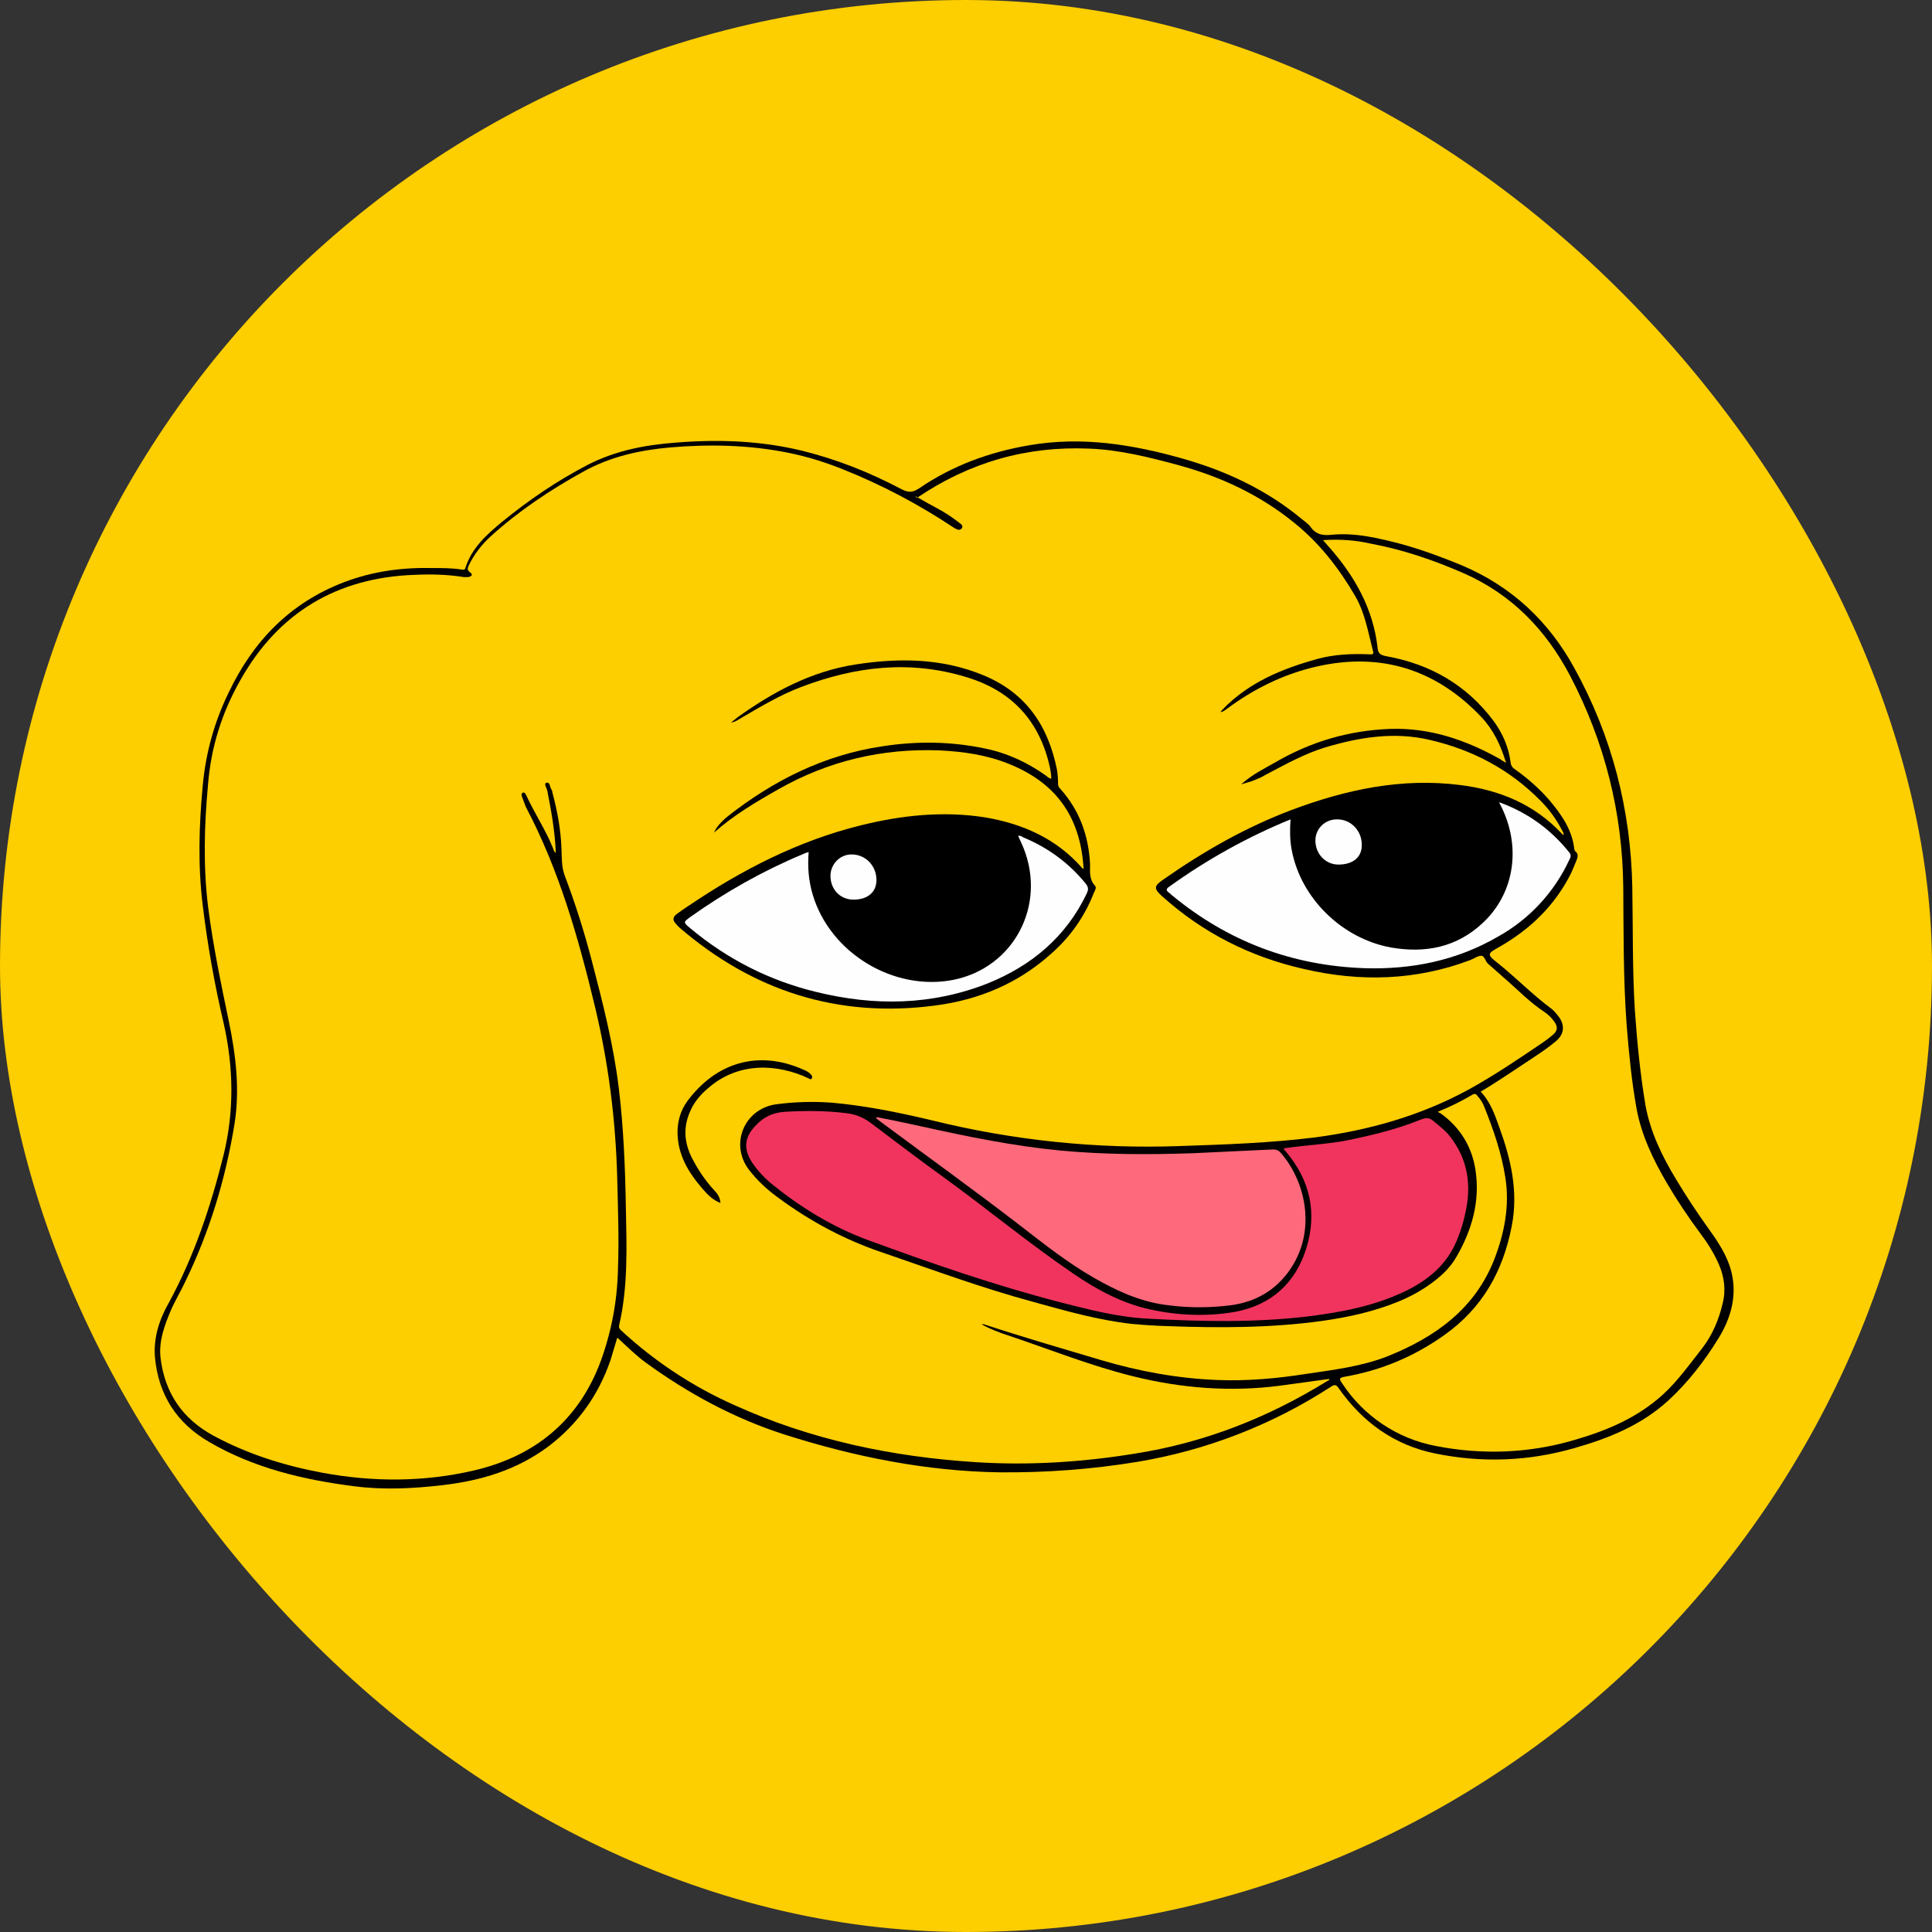 <?xml version="1.0" encoding="UTF-8"?>
<svg width="40px" height="40px" viewBox="0 0 40 40" version="1.1" xmlns="http://www.w3.org/2000/svg" xmlns:xlink="http://www.w3.org/1999/xlink">
    <rect x="0" y="0" width="40" height="40" fill="#333333" stroke="none"/>
    <title>Icon/blast_andy</title>
    <defs>
        <rect id="path-1" x="0" y="0" width="40" height="40" rx="20"></rect>
    </defs>
    <g id="Icon/blast_andy" stroke="none" stroke-width="1" fill="none" fill-rule="evenodd">
        <mask id="mask-2" fill="white">
            <use xlink:href="#path-1"></use>
        </mask>
        <use id="BG" fill="#FDCE00" xlink:href="#path-1"></use>
        <g id="Icon" mask="url(#mask-2)" fill-rule="nonzero">
            <g transform="translate(3.202, 9.129)" id="Path">
                <path d="M9.577,18.569 C9.522,18.741 9.483,18.889 9.436,19.037 C9.187,19.755 8.773,20.34 8.165,20.808 C7.502,21.307 6.76,21.526 5.957,21.62 C5.349,21.69 4.748,21.721 4.139,21.643 C3.086,21.51 2.064,21.268 1.136,20.73 C0.457,20.34 0.075,19.747 0.005,18.967 C-0.026,18.562 0.098,18.187 0.293,17.844 C0.816,16.884 1.159,15.855 1.425,14.794 C1.651,13.873 1.635,12.96 1.425,12.04 C1.238,11.242 1.095,10.435 0.996,9.621 C0.894,8.795 0.917,7.968 0.996,7.133 C1.058,6.454 1.237,5.815 1.534,5.206 C2.041,4.145 2.798,3.357 3.913,2.928 C4.522,2.694 5.138,2.616 5.778,2.632 C5.973,2.632 6.16,2.632 6.355,2.663 C6.386,2.663 6.417,2.679 6.433,2.632 C6.565,2.21 6.878,1.937 7.197,1.672 C7.751,1.22 8.336,0.822 8.968,0.494 C9.545,0.198 10.162,0.081 10.801,0.034 C11.675,-0.036 12.533,-0.005 13.384,0.198 C14.117,0.377 14.803,0.65 15.466,1.001 C15.607,1.072 15.693,1.072 15.833,0.978 C16.52,0.51 17.284,0.229 18.111,0.089 C19.203,-0.099 20.249,0.073 21.294,0.369 C22.199,0.627 23.026,1.017 23.751,1.618 C23.814,1.672 23.892,1.719 23.938,1.789 C24.04,1.93 24.172,1.961 24.344,1.945 C24.859,1.891 25.358,2.015 25.858,2.148 C26.271,2.265 26.669,2.413 27.067,2.577 C28.096,3.014 28.861,3.732 29.391,4.699 C30.172,6.111 30.562,7.632 30.593,9.239 C30.608,10.097 30.593,10.948 30.647,11.806 C30.694,12.461 30.757,13.109 30.866,13.756 C30.967,14.31 31.209,14.809 31.498,15.285 C31.708,15.636 31.935,15.979 32.176,16.315 C32.379,16.596 32.574,16.892 32.652,17.235 C32.761,17.719 32.629,18.171 32.379,18.577 C32.091,19.045 31.755,19.482 31.342,19.864 C30.78,20.379 30.101,20.652 29.384,20.855 C28.432,21.128 27.472,21.159 26.513,20.964 C25.67,20.793 25.007,20.317 24.516,19.615 C24.461,19.537 24.43,19.529 24.352,19.583 C23.139,20.37 21.776,20.899 20.35,21.136 C19.406,21.292 18.454,21.362 17.495,21.354 C15.974,21.331 14.499,21.034 13.048,20.574 C12.003,20.239 11.051,19.724 10.17,19.084 C9.967,18.936 9.787,18.757 9.592,18.577 L9.577,18.569 Z" fill="#000000"></path>
                <path d="M15.779,1.181 C16.871,0.44 18.056,0.104 19.344,0.159 C19.976,0.182 20.592,0.338 21.2,0.502 C22.082,0.744 22.885,1.118 23.595,1.696 C24.118,2.117 24.524,2.64 24.859,3.217 C25.062,3.568 25.124,3.966 25.226,4.356 C25.249,4.434 25.187,4.418 25.148,4.418 C24.789,4.403 24.422,4.418 24.079,4.512 C23.346,4.715 22.659,4.995 22.113,5.557 C22.097,5.573 22.09,5.588 22.066,5.612 C22.121,5.612 22.144,5.581 22.175,5.565 C22.745,5.136 23.377,4.824 24.071,4.668 C25.389,4.371 26.536,4.73 27.472,5.721 C27.714,5.978 27.87,6.298 27.979,6.665 C27.925,6.634 27.886,6.61 27.855,6.587 C27.145,6.189 26.396,5.932 25.569,5.963 C24.726,5.994 23.931,6.228 23.197,6.657 C22.963,6.79 22.721,6.907 22.495,7.11 C22.604,7.078 22.69,7.055 22.768,7.024 C22.846,6.993 22.924,6.961 22.995,6.915 C23.4,6.704 23.798,6.478 24.235,6.345 C24.945,6.134 25.662,6.017 26.396,6.189 C27.277,6.392 28.05,6.797 28.689,7.445 C28.869,7.624 29.017,7.827 29.134,8.053 C29.15,8.085 29.173,8.108 29.173,8.163 C29.157,8.147 29.142,8.147 29.134,8.131 C28.564,7.523 27.847,7.227 27.035,7.125 C25.819,6.969 24.664,7.219 23.541,7.64 C22.589,7.999 21.715,8.498 20.88,9.083 C20.685,9.216 20.685,9.27 20.857,9.426 C21.7,10.183 22.682,10.682 23.79,10.932 C24.96,11.205 26.115,11.174 27.246,10.745 C27.324,10.714 27.394,10.659 27.465,10.659 C27.535,10.659 27.55,10.776 27.605,10.823 C27.714,10.916 27.823,11.018 27.94,11.119 C28.221,11.361 28.471,11.626 28.783,11.829 C28.861,11.884 28.923,11.946 28.978,12.024 C29.056,12.133 29.048,12.211 28.947,12.297 C28.884,12.352 28.814,12.406 28.744,12.453 C28.237,12.797 27.73,13.14 27.192,13.436 C26.201,13.974 25.14,14.271 24.032,14.419 C23.096,14.536 22.16,14.567 21.224,14.599 C19.492,14.661 17.783,14.482 16.098,14.068 C15.412,13.904 14.725,13.764 14.023,13.701 C13.641,13.673 13.257,13.683 12.877,13.733 C12.213,13.818 11.901,14.552 12.299,15.082 C12.471,15.308 12.674,15.496 12.9,15.66 C13.571,16.159 14.304,16.549 15.1,16.814 C16.122,17.165 17.136,17.54 18.173,17.82 C18.852,18.008 19.531,18.203 20.233,18.281 C20.483,18.304 20.724,18.32 20.974,18.327 C22.043,18.366 23.119,18.366 24.18,18.218 C24.726,18.14 25.257,18.023 25.764,17.813 C26.084,17.68 26.372,17.508 26.63,17.282 C26.762,17.165 26.872,17.033 26.957,16.884 C27.277,16.33 27.441,15.738 27.348,15.106 C27.277,14.622 27.035,14.216 26.622,13.92 C26.614,13.92 26.599,13.912 26.567,13.889 C26.84,13.779 27.067,13.662 27.293,13.53 C27.34,13.506 27.371,13.53 27.394,13.569 C27.457,13.639 27.504,13.717 27.535,13.803 C27.722,14.271 27.886,14.747 27.964,15.246 C28.057,15.831 27.948,16.393 27.738,16.939 C27.34,17.961 26.528,18.546 25.545,18.944 C24.999,19.162 24.407,19.232 23.829,19.318 C23.229,19.412 22.62,19.466 22.012,19.443 C21.192,19.412 20.381,19.264 19.593,19.03 C18.782,18.788 17.971,18.554 17.167,18.288 L17.12,18.288 C17.3,18.39 17.487,18.46 17.682,18.523 C18.54,18.811 19.375,19.147 20.256,19.365 C21.263,19.615 22.277,19.693 23.299,19.56 L24.321,19.42 C24.321,19.451 24.29,19.459 24.274,19.466 C23.049,20.223 21.739,20.738 20.311,20.964 C19.211,21.144 18.111,21.214 17.003,21.144 C15.271,21.034 13.594,20.683 12.011,19.966 C11.145,19.582 10.349,19.057 9.655,18.413 C9.623,18.382 9.608,18.359 9.616,18.312 C9.803,17.508 9.772,16.689 9.756,15.878 C9.741,15.043 9.709,14.216 9.608,13.389 C9.499,12.5 9.28,11.642 9.054,10.776 C8.898,10.175 8.711,9.582 8.492,9.005 C8.422,8.826 8.43,8.623 8.422,8.428 C8.407,8.038 8.336,7.656 8.235,7.281 C8.235,7.258 8.227,7.234 8.211,7.211 C8.18,7.164 8.188,7.055 8.11,7.078 C8.055,7.094 8.11,7.18 8.126,7.227 C8.211,7.656 8.29,8.092 8.305,8.529 C8.266,8.506 8.258,8.459 8.243,8.42 C8.087,8.038 7.86,7.702 7.689,7.328 C7.673,7.305 7.665,7.273 7.626,7.281 C7.587,7.297 7.595,7.336 7.603,7.359 C7.634,7.437 7.658,7.515 7.689,7.585 C8.375,8.888 8.773,10.285 9.116,11.712 C9.397,12.882 9.545,14.06 9.577,15.262 C9.592,15.894 9.616,16.525 9.592,17.157 C9.577,17.805 9.46,18.429 9.241,19.037 C8.789,20.27 7.884,21.019 6.612,21.315 C5.575,21.557 4.522,21.557 3.468,21.362 C2.681,21.214 1.932,20.98 1.222,20.598 C0.574,20.247 0.208,19.708 0.122,18.983 C0.083,18.64 0.2,18.32 0.332,18.008 C0.418,17.805 0.535,17.618 0.629,17.415 C1.136,16.377 1.464,15.293 1.651,14.154 C1.768,13.436 1.682,12.719 1.534,12.009 C1.37,11.221 1.206,10.433 1.105,9.637 C1.003,8.795 1.027,7.952 1.105,7.11 C1.167,6.337 1.393,5.627 1.768,4.964 C2.556,3.552 3.78,2.827 5.388,2.772 C5.723,2.757 6.066,2.764 6.402,2.819 L6.495,2.819 C6.558,2.803 6.604,2.772 6.526,2.718 C6.464,2.671 6.48,2.632 6.503,2.577 C6.612,2.351 6.768,2.148 6.956,1.976 C7.541,1.446 8.196,1.009 8.89,0.627 C9.444,0.323 10.045,0.19 10.669,0.135 C11.488,0.065 12.307,0.081 13.118,0.245 C13.508,0.323 13.883,0.44 14.25,0.588 C15.053,0.908 15.818,1.313 16.535,1.789 C16.551,1.797 16.559,1.805 16.574,1.813 C16.621,1.836 16.668,1.859 16.707,1.813 C16.746,1.766 16.707,1.727 16.66,1.696 C16.52,1.586 16.371,1.485 16.208,1.399 C16.059,1.321 15.911,1.235 15.747,1.142 L15.779,1.181 Z" fill="#FDCE00"></path>
                <path d="M27.449,13.475 C27.831,13.249 28.19,12.999 28.557,12.758 C28.713,12.656 28.869,12.547 29.009,12.43 C29.181,12.289 29.204,12.102 29.072,11.923 C29.017,11.853 28.962,11.782 28.892,11.736 C28.518,11.455 28.19,11.119 27.823,10.823 C27.574,10.628 27.582,10.62 27.847,10.472 C28.486,10.105 28.994,9.614 29.329,8.943 C29.368,8.857 29.399,8.771 29.438,8.685 C29.462,8.623 29.485,8.553 29.415,8.498 C29.399,8.49 29.399,8.467 29.391,8.444 C29.345,8.038 29.118,7.726 28.869,7.429 C28.658,7.188 28.416,6.977 28.151,6.79 C28.106,6.76 28.077,6.711 28.073,6.657 C28.034,6.337 27.909,6.056 27.722,5.799 C27.16,5.05 26.411,4.621 25.499,4.457 C25.382,4.434 25.327,4.403 25.319,4.278 C25.226,3.466 24.843,2.796 24.313,2.195 C24.274,2.156 24.243,2.109 24.188,2.054 C24.539,2.031 24.859,2.054 25.171,2.125 C25.842,2.249 26.482,2.468 27.106,2.741 C28.096,3.178 28.806,3.911 29.306,4.863 C30.023,6.236 30.39,7.695 30.406,9.239 C30.413,10.191 30.406,11.143 30.476,12.094 C30.523,12.672 30.577,13.241 30.679,13.811 C30.78,14.372 31.022,14.872 31.303,15.355 C31.513,15.714 31.747,16.065 31.997,16.401 C32.145,16.596 32.278,16.806 32.379,17.033 C32.496,17.298 32.535,17.571 32.465,17.852 C32.387,18.187 32.254,18.507 32.044,18.78 C31.786,19.108 31.545,19.451 31.232,19.739 C30.702,20.223 30.07,20.488 29.399,20.683 C28.447,20.964 27.48,20.995 26.521,20.808 C25.727,20.657 25.029,20.189 24.586,19.513 C24.516,19.412 24.524,19.396 24.648,19.373 C25.405,19.24 26.084,18.952 26.708,18.507 C27.488,17.953 27.917,17.189 28.096,16.26 C28.237,15.543 28.081,14.872 27.839,14.209 C27.745,13.943 27.652,13.678 27.449,13.467 L27.449,13.475 Z" fill="#FECE00"></path>
                <path d="M23.385,14.645 C23.86,14.575 24.321,14.56 24.765,14.466 C25.241,14.365 25.717,14.248 26.17,14.068 C26.287,14.021 26.372,13.982 26.489,14.092 C26.599,14.185 26.716,14.271 26.809,14.388 C27.199,14.879 27.27,15.425 27.129,16.018 C27.09,16.197 27.035,16.372 26.965,16.541 C26.762,17.04 26.388,17.36 25.912,17.594 C25.272,17.906 24.578,18.039 23.884,18.125 C22.776,18.257 21.661,18.234 20.545,18.171 C19.937,18.14 19.344,17.984 18.759,17.836 C17.401,17.485 16.075,17.025 14.757,16.541 C14.039,16.276 13.391,15.878 12.799,15.402 C12.635,15.269 12.494,15.121 12.377,14.95 C12.182,14.661 12.206,14.411 12.455,14.162 C12.619,13.99 12.806,13.904 13.056,13.889 C13.485,13.865 13.906,13.865 14.335,13.92 C14.515,13.943 14.671,14.006 14.819,14.115 C15.334,14.505 15.849,14.895 16.379,15.277 C17.269,15.925 18.119,16.627 19.024,17.243 C19.515,17.579 20.038,17.859 20.623,17.984 C21.2,18.109 21.793,18.132 22.37,18.031 C23.119,17.891 23.619,17.438 23.845,16.713 C24.071,15.979 23.923,15.308 23.424,14.716 C23.408,14.7 23.4,14.684 23.377,14.661 L23.385,14.645 Z" fill="#F1345E"></path>
                <path d="M14.944,13.998 C15.256,14.06 15.568,14.123 15.88,14.193 C16.832,14.404 17.783,14.599 18.759,14.692 C19.671,14.778 20.584,14.778 21.505,14.747 C22.058,14.723 22.604,14.692 23.158,14.669 C23.229,14.669 23.275,14.692 23.314,14.739 C23.829,15.324 24.087,16.393 23.455,17.228 C23.135,17.649 22.698,17.859 22.183,17.906 C21.754,17.953 21.325,17.945 20.896,17.883 C20.366,17.805 19.898,17.586 19.437,17.321 C18.907,17.017 18.423,16.635 17.939,16.26 C16.988,15.527 16.013,14.825 15.045,14.107 L14.944,14.029 L14.944,13.998 Z" fill="#FE6A7B"></path>
                <path d="M27.847,7.484 C28.44,7.702 28.908,8.046 29.29,8.522 C29.337,8.584 29.313,8.623 29.29,8.67 C28.979,9.343 28.463,9.9 27.816,10.261 C26.957,10.76 26.021,10.948 25.038,10.916 C23.548,10.862 22.222,10.363 21.068,9.411 C21.044,9.395 21.029,9.372 21.005,9.356 C20.927,9.302 20.943,9.27 21.013,9.224 C21.79,8.664 22.631,8.198 23.517,7.835 C23.502,8.053 23.502,8.264 23.541,8.467 C23.728,9.465 24.578,10.3 25.592,10.487 C26.302,10.612 26.957,10.487 27.496,9.98 C28.135,9.387 28.291,8.459 27.909,7.632 C27.894,7.593 27.87,7.554 27.839,7.492 L27.847,7.484 Z" fill="#FEFEFE"></path>
                <path d="M24.485,7.835 C24.773,7.835 24.999,8.077 24.992,8.373 C24.992,8.623 24.804,8.771 24.508,8.771 C24.243,8.771 24.032,8.553 24.032,8.272 C24.032,8.03 24.227,7.835 24.477,7.835 L24.485,7.835 Z" fill="#FEFEFE"></path>
                <path d="M19.234,8.88 C19.18,7.851 18.72,7.102 17.69,6.688 C17.23,6.501 16.746,6.431 16.247,6.407 C15.061,6.361 13.945,6.626 12.916,7.211 C12.447,7.476 11.987,7.749 11.582,8.108 C11.621,8.014 11.706,7.905 11.855,7.78 C12.806,7.032 13.859,6.501 15.069,6.322 C15.779,6.212 16.488,6.22 17.191,6.368 C17.651,6.462 18.072,6.657 18.454,6.93 C18.486,6.954 18.509,6.985 18.564,6.993 C18.564,6.907 18.548,6.829 18.532,6.743 C18.314,5.783 17.737,5.167 16.793,4.886 C15.63,4.535 14.515,4.668 13.399,5.089 C12.939,5.261 12.518,5.518 12.089,5.768 C12.042,5.799 11.995,5.822 11.933,5.83 C11.979,5.791 12.034,5.752 12.081,5.713 C12.814,5.19 13.602,4.769 14.507,4.629 C15.412,4.488 16.301,4.496 17.167,4.855 C18.049,5.222 18.501,5.908 18.681,6.805 C18.696,6.899 18.704,7 18.704,7.102 C18.704,7.149 18.72,7.172 18.751,7.203 C19.149,7.648 19.336,8.17 19.367,8.763 C19.367,8.912 19.344,9.075 19.468,9.208 C19.507,9.247 19.468,9.309 19.445,9.356 C19.255,9.848 18.947,10.284 18.548,10.628 C17.869,11.236 17.058,11.572 16.161,11.689 C14.156,11.954 12.393,11.392 10.864,10.074 C10.833,10.043 10.801,10.012 10.778,9.98 C10.723,9.918 10.731,9.856 10.801,9.801 C10.887,9.739 10.973,9.676 11.059,9.621 C12.159,8.88 13.321,8.28 14.616,7.96 C15.466,7.749 16.332,7.656 17.206,7.796 C17.978,7.929 18.665,8.233 19.195,8.834 C19.195,8.841 19.211,8.849 19.234,8.865 L19.234,8.88 Z" fill="#000000"></path>
                <path d="M11.714,15.777 C11.55,15.714 11.441,15.597 11.34,15.48 C11.051,15.145 10.833,14.786 10.825,14.326 C10.825,14.084 10.887,13.865 11.028,13.67 C11.605,12.89 12.479,12.586 13.446,13.023 C13.501,13.046 13.555,13.077 13.594,13.124 C13.61,13.148 13.625,13.171 13.602,13.202 C13.579,13.233 13.555,13.202 13.532,13.194 C12.9,12.898 12.104,12.851 11.48,13.382 C11.301,13.53 11.153,13.701 11.067,13.928 C10.942,14.24 10.973,14.544 11.121,14.84 C11.246,15.082 11.394,15.308 11.582,15.511 C11.652,15.582 11.706,15.66 11.714,15.777" fill="#010100"></path>
                <path d="M13.54,8.514 C13.516,8.826 13.54,9.114 13.625,9.395 C13.984,10.604 15.303,11.4 16.535,11.158 C17.783,10.909 18.47,9.621 17.986,8.42 C17.955,8.342 17.916,8.264 17.877,8.178 C17.924,8.163 17.955,8.194 17.986,8.209 C18.493,8.42 18.922,8.732 19.273,9.161 C19.336,9.239 19.336,9.286 19.297,9.372 C18.868,10.269 18.158,10.862 17.253,11.229 C16.091,11.689 14.897,11.704 13.696,11.408 C12.728,11.174 11.855,10.729 11.09,10.09 C10.942,9.965 10.942,9.965 11.09,9.856 C11.816,9.341 12.588,8.904 13.407,8.561 C13.446,8.545 13.477,8.529 13.532,8.514 L13.54,8.514 Z" fill="#FEFEFE"></path>
                <path d="M14.429,8.561 C14.718,8.561 14.944,8.795 14.944,9.091 C14.944,9.341 14.764,9.497 14.468,9.497 C14.195,9.497 13.992,9.286 13.992,9.005 C13.992,8.763 14.187,8.561 14.429,8.561" fill="#FEFEFE"></path>
            </g>
        </g>
    </g>
</svg>